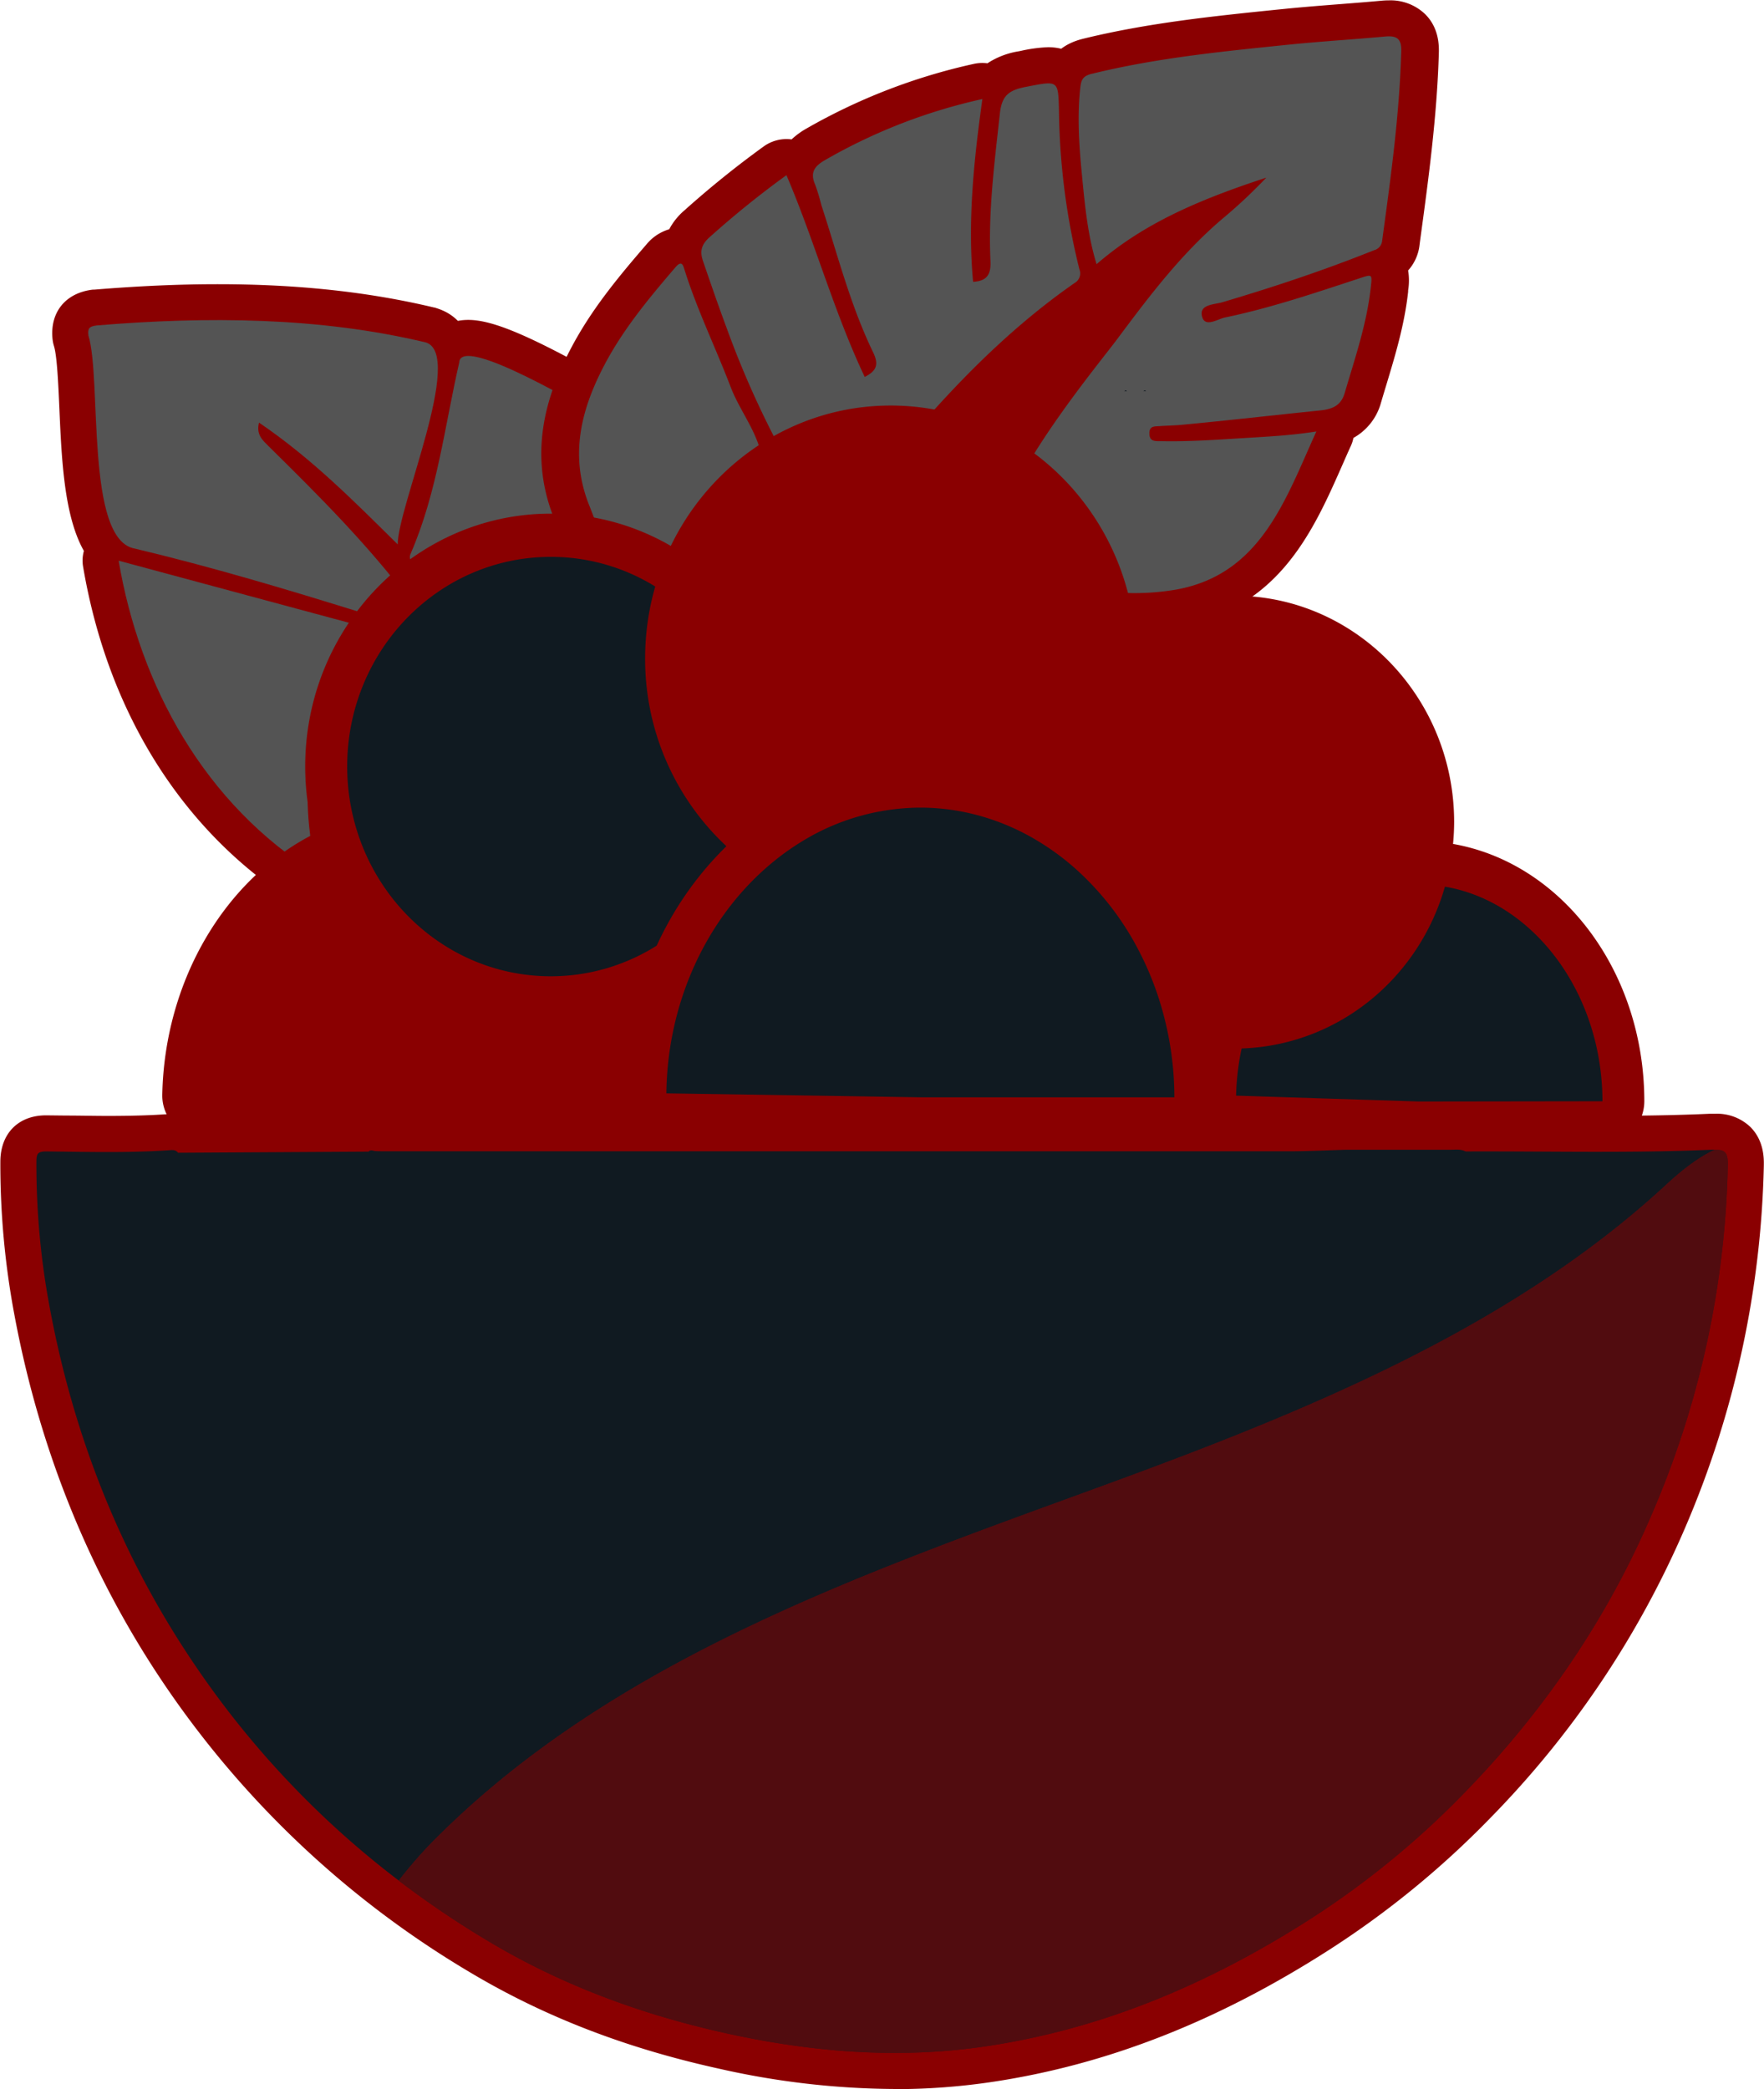 <?xml version="1.0" encoding="UTF-8" standalone="no"?><svg xmlns="http://www.w3.org/2000/svg" xmlns:xlink="http://www.w3.org/1999/xlink" fill="#000000" height="579.3" preserveAspectRatio="xMidYMid meet" version="1" viewBox="-0.1 -0.1 489.2 579.3" width="489.2" zoomAndPan="magnify"><g data-name="Camada 2"><g data-name="Camada 1"><g id="change1_1"><path d="M104.63,180.9a20.73,20.73,0,0,1-7.79-1.7c-19.47-6.06-40.41-12.35-61.66-17.42-16.82-3.29-17.88-27.42-18.82-48.72-.3-6.77-.64-14.43-1.49-17.19A10.13,10.13,0,0,1,14.48,94c-.8-7.49,3.58-12.9,11.15-13.79l.34,0c12.26-1,23.46-1.51,34.25-1.51,22.23,0,41.89,2.12,60.09,6.47.22,0,.44.12.66.18,8.59,2.69,11.83,11,9.65,24.68-1.23,7.71-4,16.89-6.34,25-1.7,5.73-4,13.58-4.09,15.81a9.87,9.87,0,0,1-1.67,5.64q1.61,2,3.18,4.11a10,10,0,0,1-5.35,15.69,4.41,4.41,0,0,0-1.49.91A16.44,16.44,0,0,1,104.63,180.9Z" fill="#8a0001"/></g><g id="change1_2"><path d="M88,252.36a10,10,0,0,1-5.24-1.49C51.15,231.38,29.9,198.06,22.94,157a10,10,0,0,1,9.86-11.67,9.71,9.71,0,0,1,2.61.35l69.9,18.84a10,10,0,0,1,4.86,16.32c-17.66,19.75-16.52,43-12.46,59A10,10,0,0,1,88,252.36Z" fill="#8a0001"/></g><g id="change1_3"><path d="M120.08,170a13.13,13.13,0,0,1-9.86-4.66c-9-6-6.65-13.59-5.5-16.16,4.83-11.2,7.17-23.15,9.64-35.81.94-4.78,1.91-9.73,3-14.63.79-5.24,5.08-10.14,12.4-10.14,6.89,0,17.37,4.48,38.7,16.51,1.45.82,2.54,1.44,3.12,1.74.28.15.54.3.8.47,7.48,4.82,10.53,11.23,9.06,19a10.38,10.38,0,0,1-.27,1.1,63.65,63.65,0,0,0-1.5,7.13c-1.37,7.81-3.07,17.54-10.35,23.79a10,10,0,0,1-6.51,2.42l-.62,0c-1.27-.08-2.55-.12-3.81-.12-10.25,0-20.3,2.48-32.58,8A13.8,13.8,0,0,1,120.08,170Z" fill="#8a0001"/></g><g id="change1_4"><path d="M180.11,163.07c-2.7,0-5.27-.67-8.82-1.6l-.11,0a10.09,10.09,0,0,1-2.34-.95c-9.85-5.51-6.09-18-2.78-29a80.42,80.42,0,0,0,2.1-7.77,11.1,11.1,0,0,1,2.79-7.89,10.63,10.63,0,0,1,7.89-3.49c4.72,0,8.5,2.85,12.71,7.13a74.63,74.63,0,0,1,7.3,8.64c1.53,2.18,4.71,6.7,2.76,12.15a45,45,0,0,1-4.89,9c-.66,1-1.28,2-1.79,2.84l-.06.1C191.78,157.3,188.27,163.07,180.11,163.07Z" fill="#8a0001"/></g><g id="change2_1"><path d="M113.73,166.56c-6.16,1.67-5.82,6.5-13.47,3.23-20.79-6.47-41.69-12.72-63-17.79-13.75-2.43-9.09-46.89-12.84-59.07-.21-1.91.1-2.53,2.37-2.8C57.23,87.6,88.51,87.79,118,94.85c10.73,3.36-7.9,45.88-7.8,56-12.14-12-23.9-23.88-38.47-33.77-.88,3.4,1.14,5,2.68,6.56C88.48,137.49,101.85,150.87,113.73,166.56Z" fill="#545454"/></g><g id="change2_2"><path d="M32.8,155.36l69.91,18.84c-17.89,20-20.59,44.89-14.7,68.16C56.41,222.88,38.63,189.73,32.8,155.36Z" fill="#545454"/></g><g id="change2_3"><path d="M162.83,150.79c-15.19-.94-28.41,3-41.14,8.8-3.06,1.39-3.84-1.2-5.37-2.22s-3.54-2.09-2.45-4.16c7.32-16.93,9.33-35.13,13.38-52.77.3-8.08,35,12.81,39.73,15.27,3.61,2.33,5.43,4.63,4.65,8.8C169.13,132.61,169.4,145.14,162.83,150.79Z" fill="#545454"/></g><g id="change2_4"><path d="M192.2,136.89c-1.08,3-3.92,6.83-5.87,10.13-4.24,7-4.23,6.95-12.6,4.75-4.53-2.53,4.51-22.16,4.44-28.08C177.54,117.43,192.83,135.13,192.2,136.89Z" fill="#545454"/></g><g id="change1_5"><path d="M271.41,141.69a10.74,10.74,0,0,1-3.34-.53,60.84,60.84,0,0,0-10.45-2.37,10.38,10.38,0,0,1-8.3-6.31,9.69,9.69,0,0,1,1.74-10l1-1.12c1.73-2,3.46-4,5.23-5.94,12.78-14.32,24.48-25.23,36.83-34.32a10.84,10.84,0,0,1,13.7.78,9.68,9.68,0,0,1,1.11,13.07l-2.31,3c-5.42,7-15.52,19.92-22.48,32-.87,1.51-2.05,3.57-3.27,6A10.51,10.51,0,0,1,271.41,141.69Z" fill="#8a0001"/></g><g id="change1_6"><path d="M314.52,174.3c-1.11,0-2.23,0-3.34-.06a10.52,10.52,0,0,1-8.83-5.22,60.68,60.68,0,0,0-26.05-24.53,9.8,9.8,0,0,1-4.66-13.18c7.21-14.52,19.82-30.69,26.59-39.38,1.22-1.56,2.23-2.85,2.94-3.8l3.78-5c-.31,0-.62,0-.94,0a11.07,11.07,0,0,1-2.79-.36A10.23,10.23,0,0,1,294,76c-2.73-8.8-3.59-17.67-4.42-26.25l0-.36c-.75-7.78-1.47-16.86-.44-26.28C290,15,295.31,12,299.72,10.79l.41-.11c18.15-4.46,36.71-6.35,54.66-8.18L356,2.38c5.24-.53,10.52-.94,15.62-1.34C375.35.75,379.23.44,383,.1c.72-.07,1.39-.1,2.05-.1a13.88,13.88,0,0,1,10.05,3.8c2.66,2.62,3.95,6.19,3.83,10.6-.5,17.79-2.91,35.43-5.24,52.49L393.55,68a12.66,12.66,0,0,1-3.14,6.89,17.31,17.31,0,0,1,0,5.56l0,.32c-1,9.16-3.58,17.66-6.06,25.89q-.74,2.43-1.46,4.86a16,16,0,0,1-7.65,9.8,10.25,10.25,0,0,1-.7,2.18c-.84,1.83-1.65,3.69-2.47,5.55-7.71,17.48-17.3,39.24-43.91,44.1A74.57,74.57,0,0,1,314.52,174.3Z" fill="#8a0001"/></g><g id="change1_7"><path d="M188.33,171.35a54,54,0,0,1-9.68-.87c-16-2.95-20.53-14.83-23.81-23.5-.42-1.09-.84-2.21-1.29-3.35-7.78-19.42-1.09-36.11,4.61-47s13.2-19.9,21.05-29a12.83,12.83,0,0,1,6.28-4.16,17.88,17.88,0,0,1,4.17-5.2,270.94,270.94,0,0,1,22.09-17.81,10.84,10.84,0,0,1,6.24-2,11.6,11.6,0,0,1,1.44.09,21.13,21.13,0,0,1,4-2.94,164,164,0,0,1,46.56-18,10.68,10.68,0,0,1,2.31-.25,11.6,11.6,0,0,1,1.44.09,22.1,22.1,0,0,1,8.64-3.32l.7-.14a40.56,40.56,0,0,1,7.51-1c6,0,10.76,3.33,12.47,8.69.8,2.5.85,5,.93,8.69v.25a180.2,180.2,0,0,0,5.36,41.52,12.81,12.81,0,0,1-5.34,14.29c-13,9.08-25.35,20.34-38.82,35.44-1.75,2-3.47,3.92-5.18,5.87-2.08,2.37-4.14,4.73-6.23,7a10.62,10.62,0,0,1-7.42,3.47,61,61,0,0,0-48.62,28.23,10.55,10.55,0,0,1-8.83,4.82Z" fill="#8a0001"/></g><path d="M298.23,91.93c.88-1.12,1.64-2.1,2.26-2.91-11.72,8.62-23,19.16-35.25,32.88-1.75,2-3.46,3.92-5.17,5.87l-1,1.12a72.85,72.85,0,0,1,12.33,2.79c1.34-2.7,2.64-5,3.55-6.55C282.27,112.4,292.65,99.09,298.23,91.93Z" fill="none"/><g id="change2_5"><path d="M299.5,24.14c-.9,8.14-.33,16.25.45,24.32.81,8.33,1.59,16.72,4.06,24.69,1.53-1.34,3.11-2.6,4.71-3.81,12.6-9.53,27.25-15.21,42.36-20.19a140,140,0,0,1-11.93,11.2C327.56,70.15,318.62,82,309.67,94c-4.54,6.05-20.49,25.35-28.58,41.64a71.21,71.21,0,0,1,30.45,28.64,68,68,0,0,0,14.67-.93c23.45-4.28,30.25-25.16,38.75-43.82-6.75,1.07-13,1.4-19.23,1.78-8,.48-15.9,1.08-23.88.9-1.56,0-3.21.19-3.2-2.17,0-2.21,1.61-1.86,3-2,1.95-.14,3.91-.16,5.86-.34,12.86-1.21,25.69-2.69,38.53-4,4-.4,5.89-1.77,6.81-4.93,2.82-9.59,6.09-19.09,7.19-29.09.42-3.88.53-3.82-3.42-2.51-12.18,4-24.35,8.13-37,10.76-2,.43-5.43,2.78-6.31-.08-1.09-3.59,3.29-3.46,5.62-4.16,14.21-4.21,28.24-8.88,42-14.4a3,3,0,0,0,2.27-2.62c2.38-17.46,4.81-34.91,5.3-52.56.1-3.41-1.14-4.38-4.47-4.08-9,.82-18,1.36-26.92,2.27-18.27,1.87-36.55,3.67-54.43,8.07h-.06C300.21,21,299.74,22,299.5,24.14Z" fill="#545454"/></g><g id="change2_6"><path d="M297.89,78.38a3.06,3.06,0,0,0,1.35-3.82,190.9,190.9,0,0,1-5.66-43.71c-.19-8.84-.1-8.61-9.1-6.88-4.56.88-6.73,2.24-7.28,7.3-1.49,13.66-3.28,27.28-2.62,41,.18,3.77-1,5.56-4.82,5.77-1.55-16.93.21-33.66,2.58-50.68A153.46,153.46,0,0,0,228.8,44.23c-3.12,1.76-4.3,3.58-2.83,6.88a57.91,57.91,0,0,1,1.73,5.71c4.48,13.66,8,27.66,14.31,40.71,1.57,3.25,1.21,5.1-2.3,6.88C231.1,86.25,225.88,66.9,218,48.47a261.43,261.43,0,0,0-21.26,17.15c-2.49,2.18-2.75,4.13-1.88,6.66,2.19,6.4,4.4,12.79,6.76,19.12A258,258,0,0,0,216.13,124c.48.9,1.61,2-.2,2.76-1.27.51-2.64,1.37-3.84-.22-.37-.5-1.12-.86-1.25-1.38-1.63-6.46-5.94-11.77-8.3-17.94-4.16-10.87-9.3-21.38-12.8-32.5-.35-1.1-.7-2.81-2.45-.79-7.35,8.56-14.53,17.19-19.78,27.18-6.57,12.51-9.69,25.21-4.2,38.92,3.91,9.76,5.71,18.46,17.32,20.6a42.66,42.66,0,0,0,8.21.68,71.5,71.5,0,0,1,57.06-33c3.79-4.22,7.52-8.56,11.38-12.89C269.48,101.73,282.65,89,297.89,78.38Z" fill="#545454"/></g><g id="change1_8"><path d="M393.13,317.34l-50.79-1.63a11.85,11.85,0,0,1-11.28-12.26,81.83,81.83,0,0,1,2.87-19.72,11.7,11.7,0,0,1,11.2-8.75l.52,0c.55,0,1.1,0,1.66,0,18.26,0,33.84-13.43,37-31.93a11.76,11.76,0,0,1,11.46-9.89l.63,0c33.31,1.83,59.45,33.47,59.51,72a12.19,12.19,0,0,1-3.4,8.48,11.46,11.46,0,0,1-8.23,3.52l-50.83.08Z" fill="#8a0001"/></g><g id="change3_1"><path d="M395.82,245.21C391.7,269,371.56,287,347.31,287c-.73,0-1.45,0-2.18-.06a69.46,69.46,0,0,0-2.43,16.75l50.79,1.63,50.81-.07C444.26,273.2,422.59,246.68,395.82,245.21Z" fill="#101a21"/></g><g id="change1_9"><path d="M114.38,317.34l-58.19-1.87a11.84,11.84,0,0,1-11.28-12.26c.71-31.52,17.44-59.92,42.61-72.35a11.31,11.31,0,0,1,9.81-.12,11.94,11.94,0,0,1,6.42,7.63c5.47,19.68,23.19,33.42,43.08,33.42a43.45,43.45,0,0,0,17.25-3.55,11.3,11.3,0,0,1,9.18.09,11.85,11.85,0,0,1,6.27,6.91,91.06,91.06,0,0,1,5.07,30,11.81,11.81,0,0,1-11.62,12l-58.24.09Z" fill="#8a0001"/></g><g id="change4_1"><path d="M92.55,241.67c-20.58,10.16-35.37,34-36,61.82l58.2,1.86,58.21-.09a78.87,78.87,0,0,0-4.39-26,54.85,54.85,0,0,1-21.74,4.47C121.05,283.77,99.32,266,92.55,241.67Z" fill="#8a0001"/></g><g id="change1_10"><path d="M152.65,282.58c-30.22,0-57.15-20.89-65.47-50.79a72.36,72.36,0,0,1-2.64-19.35c0-38.67,30.55-70.13,68.11-70.13s68.11,31.46,68.11,70.13c0,28.39-16.44,53.8-41.88,64.74A66.08,66.08,0,0,1,152.65,282.58Z" fill="#8a0001"/></g><g id="change3_2"><path d="M209.12,212.44c0-32.11-25.28-58.14-56.47-58.14s-56.47,26-56.47,58.14a59.75,59.75,0,0,0,2.2,16.05c6.76,24.3,28.49,42.1,54.27,42.1a54.82,54.82,0,0,0,21.74-4.48C194.78,257.35,209.12,236.62,209.12,212.44Z" fill="#101a21"/></g><g id="change1_11"><path d="M342.23,290.64c-.9,0-1.8,0-2.69-.07a58.82,58.82,0,0,1-18.93-4,11.86,11.86,0,0,1-7.07-8,63.72,63.72,0,0,0-5-12.77,57,57,0,0,0-12.68-16.27,49.85,49.85,0,0,0-8.28-5.94,12,12,0,0,1-5.94-9.25,64.81,64.81,0,0,1-.33-6.48c0-34.62,27.34-62.78,60.93-62.78s60.93,28.16,60.93,62.78a65,65,0,0,1-1,11.07C397,268.9,371.79,290.64,342.23,290.64Z" fill="#8a0001"/></g><g id="change4_2"><path d="M342.23,177.08C315,177.08,293,199.82,293,227.87c0,1.77.09,3.52.26,5.24a62.21,62.21,0,0,1,10.22,7.33,69,69,0,0,1,15.33,19.66,75.38,75.38,0,0,1,6,15.24,47.6,47.6,0,0,0,15.3,3.25c.73,0,1.45.06,2.18.06,24.25,0,44.39-18,48.5-41.81a52,52,0,0,0,.79-9C391.52,199.82,369.45,177.08,342.23,177.08Z" fill="#8a0001"/></g><g id="change1_12"><path d="M214.51,242.05a11.4,11.4,0,0,1-6.7-2.18,70.89,70.89,0,0,1-29-57.4c0-38.67,30.55-70.13,68.11-70.13s68.11,31.46,68.11,70.13A70.86,70.86,0,0,1,296,231.08a11.46,11.46,0,0,1-8.39,3.67,11.31,11.31,0,0,1-5.6-1.48l-.34-.2a53.93,53.93,0,0,0-10.52-4.56,50.35,50.35,0,0,0-14.89-2.28,51.94,51.94,0,0,0-27.33,8,60.87,60.87,0,0,0-7,5.13A11.37,11.37,0,0,1,214.51,242.05Z" fill="#8a0001"/></g><g id="change4_3"><path d="M256.27,214.24A61.42,61.42,0,0,1,274.52,217a64.56,64.56,0,0,1,12.91,5.62l.19.11a58.76,58.76,0,0,0,15.8-40.29c0-32.11-25.28-58.14-56.46-58.14s-56.47,26-56.47,58.14a58.58,58.58,0,0,0,24,47.59,71.25,71.25,0,0,1,8.42-6.14A63,63,0,0,1,256.27,214.24Z" fill="#8a0001"/></g><g id="change1_13"><path d="M254.93,316.14,184.5,315A11.83,11.83,0,0,1,173,302.9c.34-28.66,12.34-55.09,32.92-72.51a82.3,82.3,0,0,1,9.82-7.15,74.69,74.69,0,0,1,39.34-11.4,72.75,72.75,0,0,1,21.59,3.3,75.83,75.83,0,0,1,15.2,6.61l.36.21a83.2,83.2,0,0,1,13.29,9.56,90.68,90.68,0,0,1,20.23,25.9,99.06,99.06,0,0,1,7.83,19.92,102,102,0,0,1,3.58,26.81,11.81,11.81,0,0,1-11.64,12Z" fill="#8a0001"/></g><g id="change3_3"><path d="M322.4,280.58a85.87,85.87,0,0,0-6.86-17.44A79.19,79.19,0,0,0,298,240.63a69.93,69.93,0,0,0-11.51-8.27l-.19-.12a64.39,64.39,0,0,0-12.92-5.62,61.36,61.36,0,0,0-18.24-2.79,63.09,63.09,0,0,0-33.34,9.68,70.44,70.44,0,0,0-8.42,6.14c-17.1,14.47-28.37,37.51-28.68,63.4l70.44,1.1h70.44A89.4,89.4,0,0,0,322.4,280.58Z" fill="#101a21"/></g><g id="change3_4"><path d="M311.7,108.36c.25-.32.49-.33.74,0Z" fill="#101a21"/></g><g id="change3_5"><path d="M317,108.35c.26-.32.5-.31.74,0Z" fill="#101a21"/></g><g id="change1_14"><path d="M248,579.11a224.81,224.81,0,0,1-48.78-5.65c-25.72-5.67-48.15-14.33-68.56-26.45a266.2,266.2,0,0,1-85.18-80.07C24.89,436.5,10.88,402,3.88,364.39A225.8,225.8,0,0,1,0,321.9c.05-7.74,5-12.75,12.66-12.75h.24l5.37.06c3.76,0,7.64.1,11.43.1,6.32,0,11.46-.14,16.16-.46H46c.52,0,1-.08,1.56-.08a12.59,12.59,0,0,1,4.29.74l48.19-.29a11.55,11.55,0,0,1,2.83-.36,11.83,11.83,0,0,1,2.29.23l.78,0,118.19,0h34.38l72.3,0h26.65c3.4,0,6.78-.12,10.37-.25l5.05-.17h.26l7,0,15.52,0h6.85c.43,0,.87,0,1.3,0a16.38,16.38,0,0,1,4.17.5h3.69c5.23,0,10.47,0,15.71.06s10.4.06,15.6.06c12.59,0,22.19-.18,31.12-.58l1.42,0a13.39,13.39,0,0,1,9.87,3.73c3.78,3.85,3.69,8.81,3.66,10.67a268.56,268.56,0,0,1-21.82,100.38,263.29,263.29,0,0,1-54,80.45,252.2,252.2,0,0,1-44.6,36.51c-31,19.9-61.64,31.91-93.56,36.7a182.55,182.55,0,0,1-27,2Z" fill="#8a0001"/></g><g id="change3_6"><path d="M201.41,563.69c23.83,5.26,47.89,7.19,72.19,3.54,32.57-4.89,62-17.53,89.65-35.23a241.15,241.15,0,0,0,42.82-35.06c22-22.62,39.61-48.31,52-77.39a257.07,257.07,0,0,0,21-96.65c.06-3.52-.87-4.23-3.59-4.22-4.23,1.94-8.67,5.25-13.42,9.64-28.21,26.09-62.14,44.86-97.14,60.22-20.18,8.87-40.83,16.65-61.53,24.2-64.5,23.54-131.78,47.09-180.82,95.15a122.21,122.21,0,0,0-12.07,13.46,264.55,264.55,0,0,0,25.3,17.06C156.22,550.55,178.28,558.59,201.41,563.69Z" fill="#101a21"/></g><g id="change3_7"><path d="M303.39,412.74c20.7-7.55,41.35-15.33,61.53-24.2,35-15.36,68.93-34.13,97.14-60.22,4.75-4.39,9.19-7.7,13.42-9.64l-.91,0c-22.73,1-45.48.38-68.23.48-1.4-.73-2.92-.46-4.39-.47-9.59,0-19.17,0-28.76,0-5.23.14-10.46.42-15.7.42q-66.66,0-133.33,0l-118.35,0-1.7-.05c-.67,0-1.38-.51-2,.15h0l-52.83.31c-.73-.95-1.76-.75-2.75-.68-11.24.75-22.49.43-33.73.32-2.44,0-2.78.58-2.8,2.8a214,214,0,0,0,3.71,40.59c6.64,35.64,19.72,68.73,40.08,98.78a253.7,253.7,0,0,0,56.71,60,122.21,122.21,0,0,1,12.07-13.46C171.61,459.83,238.89,436.28,303.39,412.74Z" fill="#101a21"/></g><g id="change4_4"><path d="M475.48,318.68c-4.23,1.94-8.67,5.25-13.42,9.64-28.21,26.09-62.14,44.86-97.14,60.22-20.18,8.87-40.83,16.65-61.53,24.2-64.5,23.54-131.78,47.09-180.82,95.15a122.21,122.21,0,0,0-12.07,13.46,264.55,264.55,0,0,0,25.3,17.06c20.42,12.14,42.48,20.18,65.61,25.28,23.83,5.26,47.89,7.19,72.19,3.54,32.57-4.89,62-17.53,89.65-35.23a241.15,241.15,0,0,0,42.82-35.06c22-22.62,39.61-48.31,52-77.39a257.07,257.07,0,0,0,21-96.65C479.13,319.38,478.2,318.67,475.48,318.68Z" fill="#8a0001" opacity="0.54"/></g></g></g></svg>